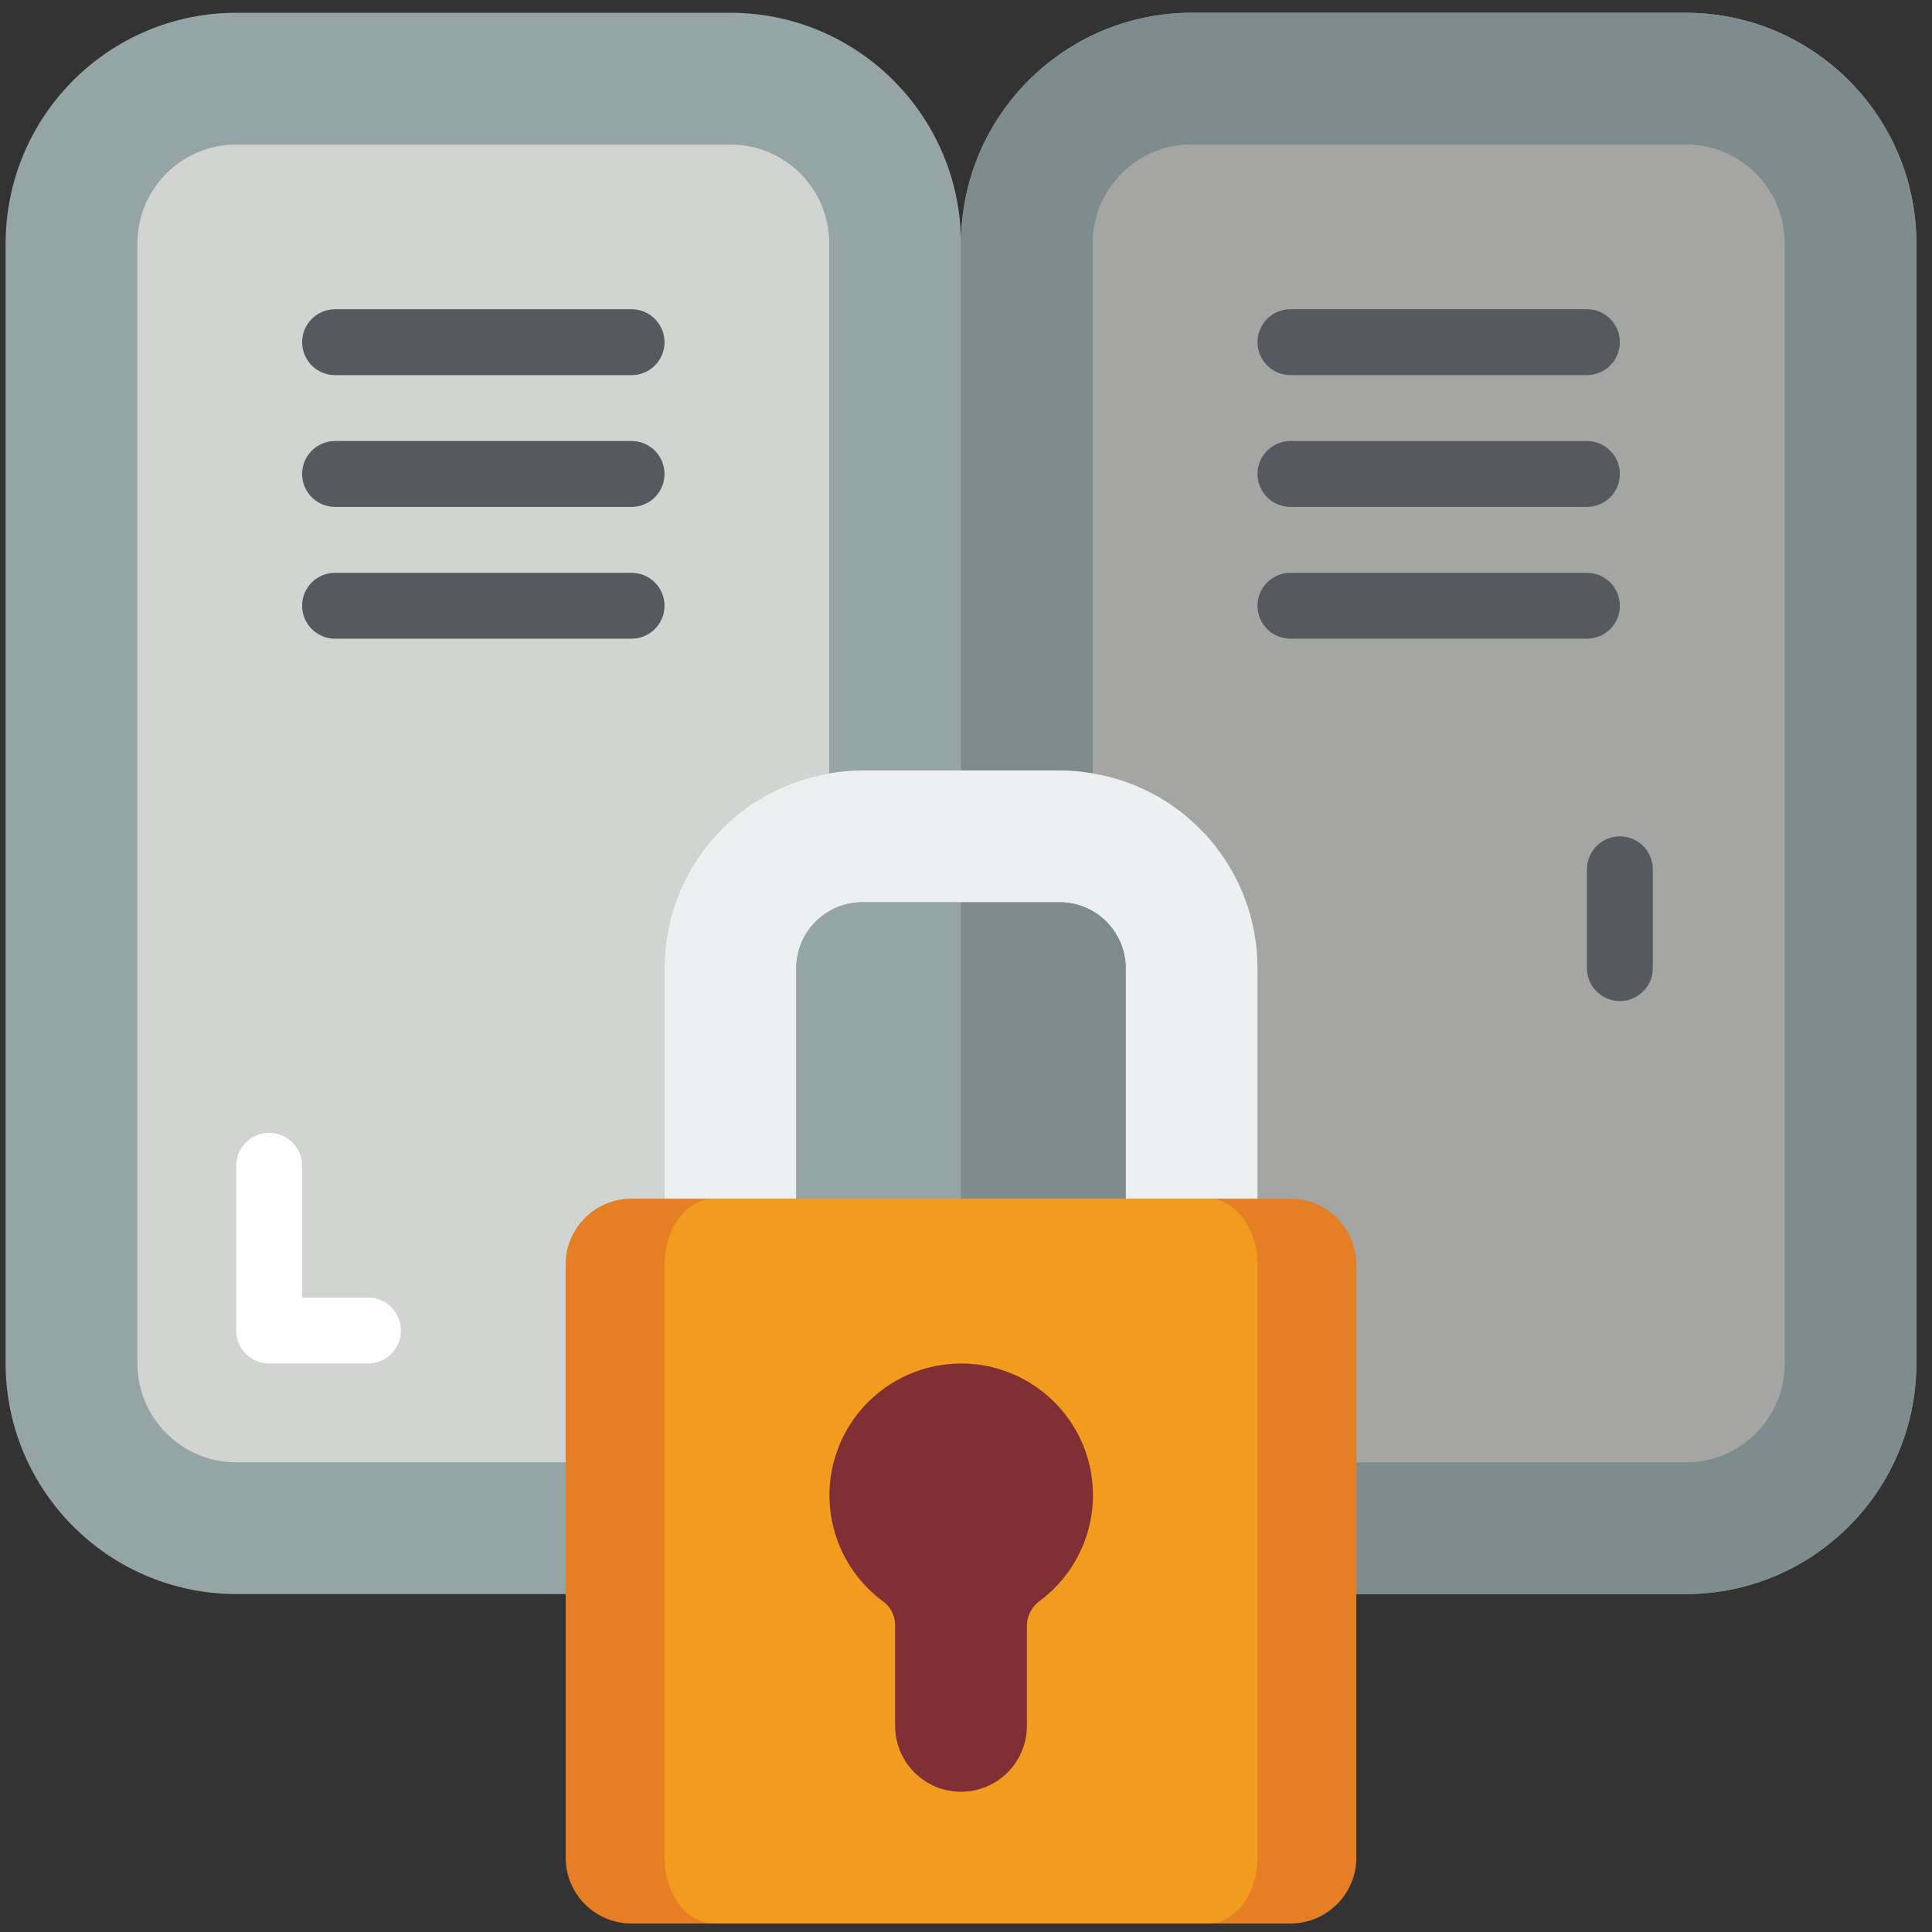 <?xml version="1.0" encoding="UTF-8"?> <svg xmlns="http://www.w3.org/2000/svg" width="91" height="91" viewBox="0 0 91 91" fill="none"><rect x="0" y="0" width="91" height="91" fill="#333333" stroke="none"/> <path d="M63.885 75.083H79.403C85.399 75.076 90.258 70.217 90.265 64.221V11.463C90.258 5.467 85.399 0.607 79.403 0.601H56.127C50.131 0.607 45.272 5.467 45.265 11.463C45.258 5.467 40.399 0.607 34.403 0.601H11.127C5.131 0.607 0.271 5.467 0.265 11.463V64.221C0.271 70.217 5.131 75.076 11.127 75.083H63.885Z" fill="#95A5A5"></path> <path d="M90.265 11.463V64.221C90.258 70.217 85.399 75.076 79.403 75.083H63.885V68.876H79.403C81.974 68.876 84.058 66.792 84.058 64.221V11.463C84.058 8.892 81.974 6.807 79.403 6.807H56.127C53.556 6.807 51.471 8.892 51.471 11.463V36.43C50.96 36.336 50.44 36.289 49.92 36.29H45.265V11.463C45.272 5.467 50.131 0.607 56.127 0.601H79.403C85.399 0.607 90.258 5.467 90.265 11.463Z" fill="#7F8C8D"></path> <path d="M39.058 11.463V36.43C34.578 37.181 31.297 41.059 31.299 45.601V56.463H29.747C28.036 56.468 26.649 57.854 26.644 59.566V68.877H11.127C8.556 68.877 6.472 66.792 6.472 64.221V11.463C6.472 8.892 8.556 6.808 11.127 6.808H34.403C36.974 6.808 39.058 8.892 39.058 11.463Z" fill="#D1D4D1"></path> <path d="M84.058 11.463V64.221C84.058 66.792 81.974 68.877 79.403 68.877H63.885V59.566C63.88 57.854 62.494 56.468 60.782 56.463H59.23V45.601C59.232 41.059 55.951 37.181 51.472 36.43V11.463C51.472 8.892 53.556 6.808 56.127 6.808H79.403C81.974 6.808 84.058 8.892 84.058 11.463Z" fill="#A5A5A4"></path> <path d="M59.23 45.6V59.566H53.023V45.6C53.018 43.889 51.632 42.502 49.92 42.497H40.609C38.898 42.502 37.511 43.889 37.506 45.6V59.566H31.299V45.6C31.297 41.059 34.578 37.18 39.058 36.43C39.57 36.336 40.089 36.289 40.609 36.29H49.92C50.44 36.289 50.96 36.336 51.472 36.43C55.951 37.18 59.232 41.059 59.23 45.6Z" fill="#ECF0F1"></path> <path d="M45.265 42.497V56.463H37.506V45.6C37.511 43.889 38.898 42.502 40.61 42.497H45.265Z" fill="#95A5A5"></path> <path d="M53.023 45.6V56.463H45.265V42.497H49.92C51.632 42.502 53.018 43.889 53.023 45.6Z" fill="#7F8C8D"></path> <path d="M29.748 17.67H15.782C14.925 17.67 14.231 16.975 14.231 16.118C14.231 15.261 14.925 14.566 15.782 14.566H29.748C30.605 14.566 31.3 15.261 31.3 16.118C31.3 16.975 30.605 17.67 29.748 17.67Z" fill="#56595E"></path> <path d="M29.747 23.876H15.782C14.925 23.876 14.23 23.182 14.23 22.325C14.23 21.468 14.925 20.773 15.782 20.773H29.747C30.604 20.773 31.299 21.468 31.299 22.325C31.299 23.182 30.604 23.876 29.747 23.876Z" fill="#56595E"></path> <path d="M29.747 30.083H15.782C14.925 30.083 14.23 29.389 14.23 28.532C14.23 27.675 14.925 26.98 15.782 26.98H29.747C30.604 26.98 31.299 27.675 31.299 28.532C31.299 29.389 30.604 30.083 29.747 30.083Z" fill="#56595E"></path> <path d="M74.747 17.669H60.782C59.925 17.669 59.23 16.975 59.23 16.118C59.23 15.261 59.925 14.566 60.782 14.566H74.747C75.604 14.566 76.299 15.261 76.299 16.118C76.299 16.975 75.604 17.669 74.747 17.669Z" fill="#56595E"></path> <path d="M74.747 23.876H60.782C59.925 23.876 59.23 23.182 59.23 22.325C59.23 21.468 59.925 20.773 60.782 20.773H74.747C75.604 20.773 76.299 21.468 76.299 22.325C76.299 23.182 75.604 23.876 74.747 23.876Z" fill="#56595E"></path> <path d="M74.747 30.083H60.782C59.925 30.083 59.23 29.389 59.23 28.532C59.23 27.675 59.925 26.98 60.782 26.98H74.747C75.604 26.98 76.299 27.675 76.299 28.532C76.299 29.389 75.604 30.083 74.747 30.083Z" fill="#56595E"></path> <path d="M76.299 47.152C75.442 47.152 74.747 46.457 74.747 45.6V40.945C74.747 40.088 75.442 39.394 76.299 39.394C77.156 39.394 77.851 40.088 77.851 40.945V45.6C77.851 46.457 77.156 47.152 76.299 47.152Z" fill="#56595E"></path> <path d="M60.782 56.462H29.747C28.033 56.462 26.644 57.852 26.644 59.566V87.497C26.644 89.211 28.033 90.6 29.747 90.6H60.782C62.496 90.6 63.885 89.211 63.885 87.497V59.566C63.885 57.852 62.496 56.462 60.782 56.462Z" fill="#E57E25"></path> <path d="M59.23 59.566V87.497C59.23 89.204 58.183 90.6 56.903 90.6H33.627C32.347 90.6 31.299 89.204 31.299 87.497V59.566C31.299 57.859 32.347 56.462 33.627 56.462H56.903C58.183 56.462 59.23 57.859 59.23 59.566Z" fill="#F29C1F"></path> <path d="M51.281 68.862C51.914 71.303 51.008 73.884 48.989 75.394C48.611 75.658 48.38 76.087 48.368 76.548V81.29C48.368 83.004 46.979 84.394 45.265 84.394C43.551 84.394 42.161 83.004 42.161 81.29V76.511C42.15 76.068 41.928 75.658 41.564 75.406C39.38 73.777 38.514 70.915 39.428 68.349C40.342 65.782 42.823 64.112 45.544 64.23C48.266 64.348 50.592 66.227 51.281 68.862Z" fill="#802F34"></path> <path d="M17.334 64.221H12.678C11.821 64.221 11.127 63.527 11.127 62.67V54.911C11.127 54.054 11.821 53.359 12.678 53.359C13.535 53.359 14.23 54.054 14.23 54.911V61.118H17.334C18.191 61.118 18.885 61.813 18.885 62.67C18.885 63.527 18.191 64.221 17.334 64.221Z" fill="white"></path> </svg> 
